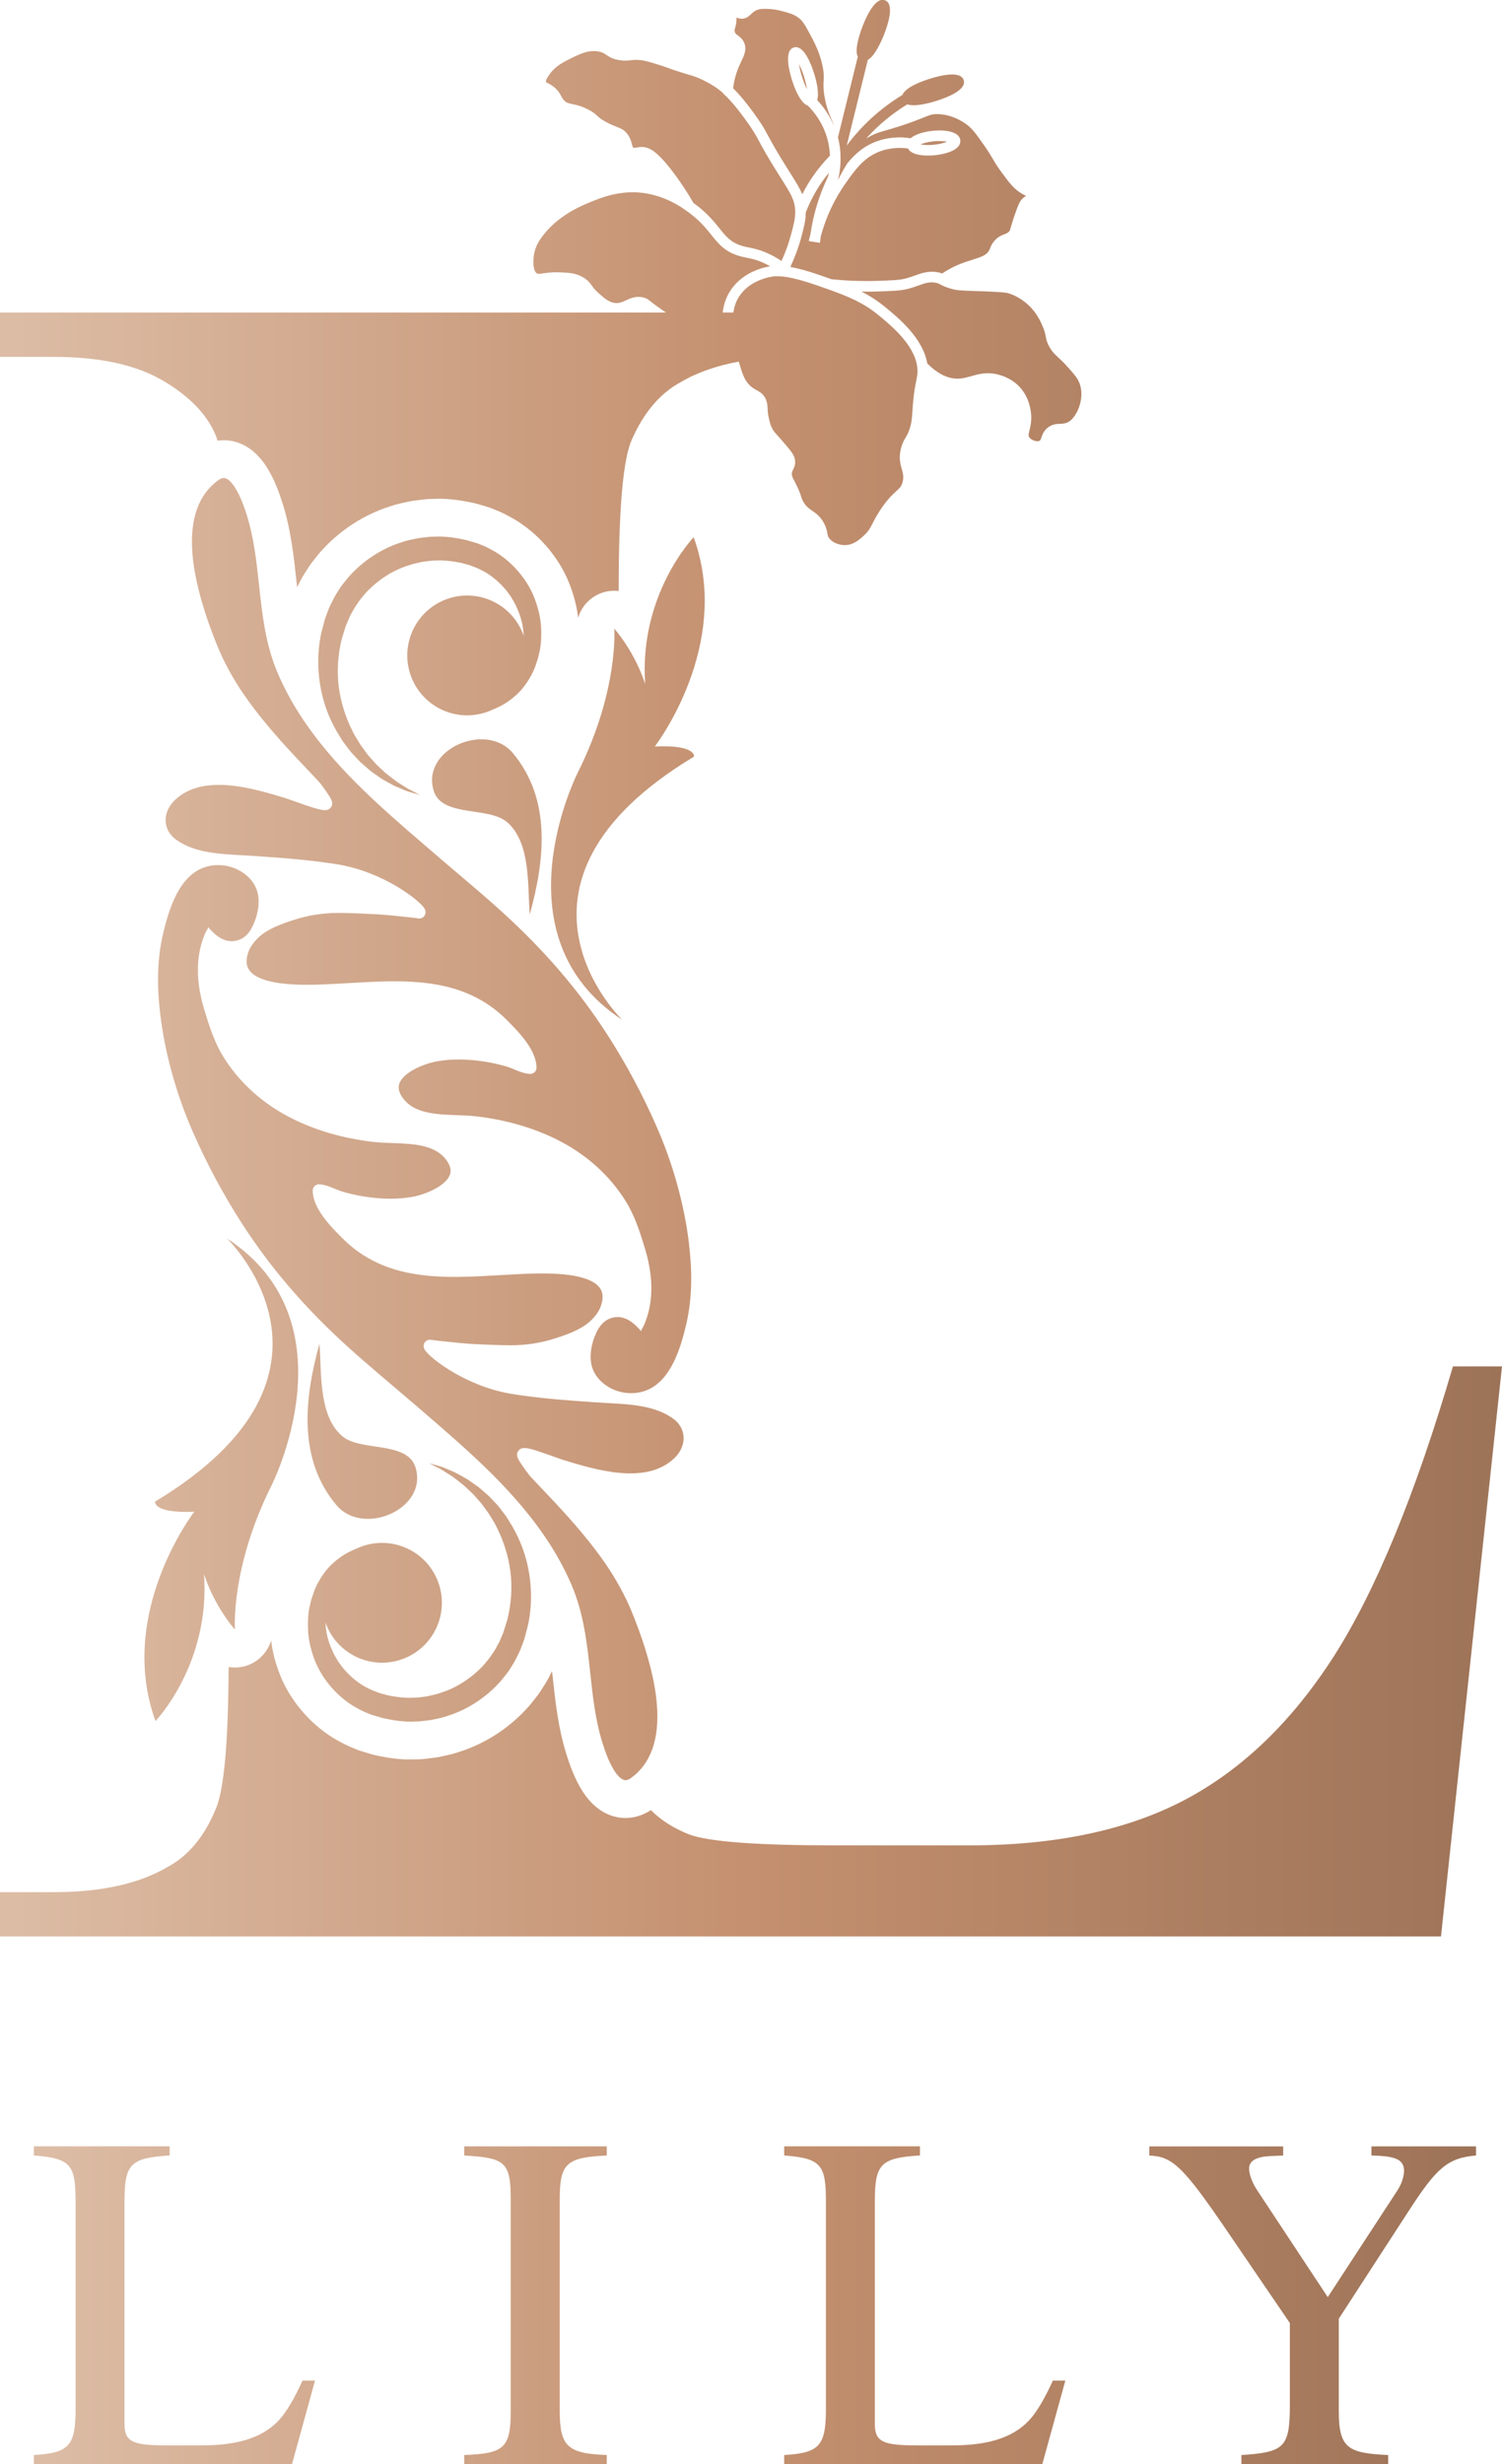 <?xml version="1.0" encoding="UTF-8"?>
<svg id="_レイヤー_2" data-name="レイヤー 2" xmlns="http://www.w3.org/2000/svg" xmlns:xlink="http://www.w3.org/1999/xlink" viewBox="0 0 381.54 625.61">
  <defs>
    <style>
      .cls-1 {
        fill: url(#_スキントーン_8_コピー-2);
      }

      .cls-1, .cls-2 {
        stroke-width: 0px;
      }

      .cls-2 {
        fill: url(#_スキントーン_8_コピー);
      }
    </style>
    <linearGradient id="_スキントーン_8_コピー" data-name="スキントーン 8 コピー" x1="8.6" y1="585.27" x2="374.94" y2="585.27" gradientUnits="userSpaceOnUse">
      <stop offset=".01" stop-color="#dcbca5"/>
      <stop offset=".5" stop-color="#c4906f"/>
      <stop offset="1" stop-color="#9d7358"/>
    </linearGradient>
    <linearGradient id="_スキントーン_8_コピー-2" data-name="スキントーン 8 コピー" x1="0" y1="245.8" x2="381.54" y2="245.8" xlink:href="#_スキントーン_8_コピー"/>
  </defs>
  <g id="_制作物" data-name="制作物">
    <g>
      <path class="cls-2" d="M74.17,625.61H8.6v-2.32c9.02-.49,10.6-2.44,10.6-11.7v-52.53c0-9.38-1.1-11.09-10.6-11.82v-2.32h34.49v2.32c-9.99.61-11.46,2.19-11.46,11.58v56.55c0,4.63,2.07,5.48,10.97,5.48h8.53c9.87,0,16.45-2.19,20.6-7.43,1.58-2.07,3.17-4.75,5.12-9.02h3.17l-5.85,21.21ZM117.92,625.61v-2.32c10.24-.37,11.82-1.83,11.82-11.33v-53.5c0-9.63-1.46-10.6-11.82-11.21v-2.32h36.2v2.32c-10.24.49-11.94,1.95-11.94,11.21v53.5c0,9.14,1.95,10.97,11.94,11.33v2.32h-36.2ZM264.77,625.61h-65.57v-2.32c9.02-.49,10.6-2.44,10.6-11.7v-52.53c0-9.38-1.1-11.09-10.6-11.82v-2.32h34.49v2.32c-9.99.61-11.46,2.19-11.46,11.58v56.55c0,4.63,2.07,5.48,10.97,5.48h8.53c9.87,0,16.45-2.19,20.6-7.43,1.58-2.07,3.17-4.75,5.12-9.02h3.17l-5.85,21.21ZM374.94,547.25c-7.19.61-9.99,3.17-16.82,13.65l-18.04,27.79v23.4c0,9.51,2.32,10.72,12.55,11.21v2.32h-37.29v-2.32c10.85-.73,12.31-1.83,12.31-12.67v-20.84l-15.96-23.4c-11.21-16.45-13.89-18.89-19.74-19.13v-2.32h34v2.32l-2.92.12c-3.9.12-5.73,1.22-5.73,3.17,0,1.58.85,3.78,2.19,5.73l17.79,26.93,17.67-27.06c1.22-1.83,1.71-3.78,1.71-5.12-.12-2.68-1.95-3.66-8.29-3.78v-2.32h26.57v2.32Z"/>
      <path class="cls-1" d="M188.33,15.53c.74-1.55,1.35-2.89.78-4.5-.4-1.09-1.14-1.63-1.67-2.03-.49-.36-.69-.54-.81-.95-.09-.3-.06-.41.09-.91.15-.52.36-1.24.36-2.37,0-.11,0-.22,0-.32.39.18.83.3,1.3.3,1.19,0,1.88-.65,2.43-1.18.46-.44.89-.85,1.73-1.12.71-.23,1.33-.22,2.56-.18,1.03.02,2.26.21,3.46.52,1.55.4,2.88.75,4.06,1.56,1.24.84,1.83,1.89,3.16,4.37,1.08,2.02,2.31,4.32,3.07,7.61.47,2.06.43,3.01.37,4.12-.06,1.09-.11,2.34.32,4.58.47,2.4,1.07,3.84,1.62,5.12.28.66.53,1.25.73,1.91-1.01-2.44-2.48-4.71-4.31-6.65.58-1.94-.29-5.21-.81-6.84-.7-2.22-2.61-7.31-5.13-6.52s-1.16,6.05-.46,8.28c.6,1.89,2.06,5.82,4.03,6.49,2.09,2.08,3.69,4.62,4.63,7.38.64,1.89.91,3.68.98,5.32-1.67,1.73-3.12,3.49-4.41,5.37-.97,1.41-1.84,2.9-2.62,4.44-.67-1.63-1.72-3.28-3.11-5.49l-.8-1.27c-2.71-4.31-3.87-6.47-4.73-8.04-.96-1.78-1.6-2.95-3.56-5.67-2-2.77-3.72-4.84-5.37-6.45.2-1.64.59-3.2,1.13-4.65.33-.88.68-1.62.98-2.25ZM139.11,21.08c.41.22.97.5,1.63,1.03,1.07.87,1.47,1.64,1.8,2.26.21.4.37.71.73,1.09.61.66,1.08.75,2.1.96.95.2,2.26.46,4.02,1.38,1.27.65,1.8,1.13,2.3,1.59.46.42.89.82,2.15,1.52,1.18.66,2.04.99,2.73,1.26,1.1.42,2.05.78,2.9,1.99.64.9.87,1.78,1.04,2.43.18.67.23.82.39.9.15.08.27.07.82-.02.34-.06.77-.15,1.25-.15,1.95-.03,3.99,1.07,8.16,6.59,1.79,2.38,3.47,4.93,5,7.59.5.36.9.67,1.2.91,2.6,2.05,4.17,3.99,5.42,5.56,1.64,2.04,2.84,3.52,5.53,4.39.71.23,1.34.35,2.03.49,1.27.26,2.72.56,4.81,1.51,1.18.53,2.3,1.17,3.4,1.9,1-2.17,1.82-4.45,2.44-6.77.61-2.29,1.06-3.94,1.04-5.77h0s0-.17,0-.17c-.08-2.72-1.17-4.45-3.57-8.24l-.8-1.27c-2.76-4.39-3.95-6.59-4.81-8.19-.95-1.75-1.52-2.8-3.38-5.37-2.11-2.92-3.86-5.01-5.53-6.56l-.2-.19.03-.04c-.79-.7-1.58-1.31-2.4-1.82-2.05-1.3-4.09-2.15-4.11-2.15-.84-.34-1.29-.47-2.1-.71-.66-.19-1.53-.44-2.96-.91-1.26-.41-1.96-.66-2.57-.89-.67-.24-1.25-.45-2.4-.8-2.16-.66-3.24-1-4.27-1.12-1.26-.16-1.96-.08-2.69,0-.79.09-1.59.18-2.84-.01-1.78-.27-2.66-.86-3.36-1.34-.54-.36-.96-.65-1.86-.84-2.66-.56-5.09.66-8.16,2.22-2.43,1.24-3.48,2.33-4.11,3.14-1.18,1.52-1.31,2.12-1.23,2.39.05.05.28.16.44.25ZM41.21,96.53c6.77,3.94,11.29,8.56,13.52,13.83.19.45.37.96.54,1.53,1.2-.17,2.42-.15,3.62.07l.08.02c3.45.69,6.4,2.91,8.77,6.6,2.04,3.18,3.34,6.95,4.13,9.51,2.05,6.56,2.78,13.37,3.43,19.38.06.54.12,1.07.18,1.61l.87-1.73c.04-.08.08-.16.13-.24.4-.74.79-1.35,1.08-1.81.07-.11.14-.23.22-.34.84-1.43,1.76-2.56,2.49-3.47.19-.23.38-.47.57-.71.12-.16.25-.31.38-.46,4.85-5.53,11.02-9.59,17.84-11.75,1.54-.54,2.96-.84,4.12-1.08.29-.06.58-.12.87-.19.21-.05.43-.09.64-.12.61-.09,1.22-.17,1.84-.24l1.67-.19c.28-.03.57-.05.85-.06l.87-.02c3.71-.2,7.09.37,9.32.81.43.09.86.18,1.28.27.23.05.46.11.68.17,0,0,2.03.6,2.06.61l.58.18c.35.1.63.2.86.28.15.06.3.12.46.18l.75.31c1.39.53,3.01,1.35,4.97,2.49.07.04.14.08.2.12,3.16,1.95,5.98,4.44,8.4,7.4,2.41,2.94,4.25,6.14,5.45,9.48,1,2.74,1.64,5.35,1.93,7.88.81-2.73,2.81-5.03,5.56-6.16,1.54-.63,3.17-.83,4.74-.64v-.18c0-20.67,1.11-33.44,3.37-38.31,3.03-6.89,7.18-11.74,12.47-14.59,4.12-2.41,9.03-4.12,14.66-5.16.94,3.23,1.49,4.84,2.93,6.16.62.56,1.15.84,1.65,1.12.79.44,1.7.94,2.29,2.28.38.86.42,1.55.45,2.29.03.67.06,1.45.37,2.72.19.8.32,1.38.65,2.09.4.87.78,1.3,1.72,2.34.32.35.68.75,1.1,1.25,2.03,2.33,3.04,3.5,3.15,4.87.1,1.12-.26,1.82-.52,2.34-.2.41-.33.65-.3,1.18.02.46.12.67.56,1.5.24.47.55,1.04.92,1.86.59,1.28.77,1.92.91,2.37.11.36.17.56.4.99.72,1.36,1.5,1.9,2.4,2.52.98.68,2.09,1.45,3.01,3.22.58,1.1.72,1.92.83,2.53.1.59.15.87.56,1.35,1.33,1.54,3.52,1.62,3.77,1.61,2.3.04,3.97-1.52,5.06-2.55,1.11-1.04,1.47-1.76,2.07-2.94.42-.82.94-1.85,1.85-3.24,1.78-2.76,3.17-4.03,4.18-4.97.97-.9,1.37-1.26,1.64-2.41.3-1.3.07-2.15-.24-3.22-.37-1.31-.83-2.95-.15-5.42.34-1.24.74-1.91,1.13-2.55.37-.62.73-1.22,1.12-2.54.44-1.48.5-2.48.6-4.11.04-.59.08-1.25.15-2.03.24-2.86.57-4.47.81-5.65.16-.82.28-1.41.33-2.1.02-.5,0-1.04-.07-1.57-.74-5.61-6.63-10.45-9.79-13.05-3.71-3.05-7.14-4.55-12.4-6.45-1.09-.38-2.26-.8-3.53-1.24-2.96-1.03-5.48-1.71-7.47-2.03-2.28-.35-3.54-.17-4.47.05-4.38,1.04-6.58,3.31-7.66,5.03-.79,1.27-1.19,2.6-1.38,3.94h-2.7c.21-1.76.71-3.59,1.81-5.35,1.34-2.15,4.05-4.98,9.31-6.22.28-.07.59-.13.92-.18-.53-.3-1.06-.57-1.61-.82-1.8-.83-2.98-1.07-4.23-1.32-.72-.15-1.47-.3-2.31-.57-3.46-1.1-5.01-3.03-6.8-5.26-1.23-1.54-2.63-3.28-5-5.13-.36-.29-.88-.69-1.54-1.16-3.09-2.18-6.36-3.58-9.71-4.19-6.51-1.18-11.66.98-15.43,2.56-3.48,1.45-8.29,4.14-11.48,8.64-.76,1.07-1.79,2.75-1.97,4.97-.13,1.58-.02,2.74.31,3.44.12.27.28.48.48.62.25.19.45.2,1.6.03.97-.14,2.31-.34,4.24-.26,2.31.08,4.12.16,6.03,1.31,1.11.68,1.6,1.33,2.1,2.02.4.55.82,1.12,1.72,1.92,1.39,1.23,2.48,2.21,3.9,2.48,1.21.24,2.03-.15,3.07-.62,1.17-.55,2.64-1.23,4.61-.68.74.21,1.04.46,1.61.91.46.36,1.22.98,2.8,2.07.43.3.81.55,1.15.79H0v11.26h13.68c11.56,0,20.72,1.97,27.53,5.93ZM203.74,19.54c.41,1.29.85,2.34,1.25,3.13-.12-.87-.36-1.99-.77-3.28-.41-1.29-.85-2.34-1.25-3.13.12.87.36,1.99.77,3.28ZM249.51,73.96l-2.16-.08c-3.49-.13-4.43-.16-6.02-.65-1.25-.37-1.92-.73-2.41-.99l-.13-.07c-.39-.2-.65-.33-1.3-.42-1.52-.22-2.56.15-4.14.72-.7.26-1.51.54-2.45.8-1.99.55-4.21.62-8.62.75-1.14.03-2.28.05-3.42.02,2.09,1.06,4,2.29,6.02,3.94,3.37,2.76,9.56,7.86,10.67,14.3,2.45,2.45,4.92,3.75,7.35,3.85,1.42.06,2.62-.29,3.89-.65,1.88-.53,4.01-1.13,6.9-.35,2.22.61,4.06,1.7,5.45,3.25,1.6,1.78,2.58,4.21,2.79,6.84.13,1.82-.2,3.14-.43,4.1-.26,1.03-.3,1.31-.08,1.65.54.84,2,1.26,2.66.94.17-.08.23-.2.45-.82.26-.75.61-1.78,1.75-2.62,1.11-.81,2.16-.84,3.01-.87.66-.02,1.24-.04,1.96-.4,1.13-.58,1.72-1.58,2.24-2.46.08-.15,2.03-3.58.81-7.22-.49-1.44-1.36-2.42-3.27-4.55-.88-.98-1.54-1.59-2.12-2.13-.91-.83-1.63-1.48-2.39-2.86-.62-1.14-.75-1.82-.88-2.53-.1-.57-.21-1.15-.64-2.24-.45-1.12-1.49-3.75-4-5.98-1.9-1.69-3.82-2.45-4.55-2.69-.76-.25-1.33-.37-6.94-.6ZM176.22,136.38s-13.95,14.46-12.33,37.32c0,0-2.12-7.33-7.85-14.12,0,0,1.17,15.61-9.18,36.38,0,0-21.37,41.64,11.19,62.95,0,0-35.71-34.37,18.24-66.81,0,0,.67-3.06-9.95-2.58,0,0,19.85-25.67,9.86-53.15ZM213.49,39.26c.02.47.03.92.03,1.37-.02,1.3-.14,2.49-.33,3.54-.07.39-.14.76-.22,1.1-.02.1-.04.21-.07.31h0s-.04.16-.04.16c.74-1.51,1.53-2.93,2.4-4.31,1.92-2.33,4.22-4.4,7.57-5.59,2.66-.94,5.52-1.19,8.5-.74,1.22-1.07,3.51-1.67,5.55-1.88,3.11-.32,6.83.12,7.06,2.41.23,2.28-3.32,3.46-6.43,3.78-1.58.16-3.11.11-4.3-.15-1.53-.33-2.24-.95-2.55-1.56-2.44-.32-4.77-.1-6.93.66-4.23,1.5-6.54,4.77-8.98,8.24-2.84,4.03-4.95,8.54-6.26,13.42-.08.59-.15,1.14-.2,1.63l-2.85-.45c.13-.59.28-1.16.43-1.72.72-5.08,2.23-10,4.47-14.64.07-.3.14-.61.2-.94-.67.82-1.32,1.66-1.91,2.52-1.58,2.31-2.9,4.84-3.96,7.53,0,2.08-.51,3.91-1.11,6.21-.7,2.62-1.65,5.18-2.8,7.62,2.06.36,4.49,1.03,7.39,2.04,1.09.38,2.11.74,3.08,1.08,3.67.38,7.38.53,11.01.43,4.19-.13,6.3-.19,7.98-.66.84-.23,1.57-.49,2.25-.74,1.67-.59,3.25-1.17,5.44-.85.6.08,1.04.21,1.41.36,1.24-.83,2.53-1.54,3.84-2.11,1.44-.63,2.74-1.03,3.9-1.4,2.31-.72,3.54-1.16,4.2-2.35.13-.24.2-.43.27-.62.17-.44.38-.98.96-1.68.94-1.14,1.86-1.5,2.61-1.79.52-.19.86-.33,1.23-.71.18-.18.19-.19.44-1.07.21-.71.5-1.78,1.13-3.55.91-2.62,1.31-3.28,1.95-3.85.26-.23.53-.42.81-.57-.3-.14-.6-.29-.9-.46-2.17-1.21-3.38-2.87-5.39-5.6-1.2-1.64-1.7-2.52-2.24-3.44-.45-.77-.92-1.58-1.88-2.96-2.23-3.19-3.24-4.65-4.94-5.85-1.27-.9-3.9-2.42-7.23-2.46-1.3,0-1.8.19-3.45.86-1.24.5-3.12,1.26-6.28,2.27-1.57.51-2.67.81-3.55,1.07-1.58.45-2.3.66-3.63,1.36-.42.22-.8.44-1.17.67,3.04-3.39,6.59-6.34,10.48-8.71,1.87.64,5.22-.2,7.4-.88,2.92-.92,7.69-2.83,6.92-5.26-.77-2.43-5.77-1.25-8.69-.33-2.43.77-6.13,2.22-6.87,4.08-5.49,3.32-10.34,7.73-14.15,12.86l5.36-21.77c.85-.46,1.5-1.4,1.78-1.81.81-1.18,1.64-2.81,2.34-4.61,1.11-2.85,2.63-7.76.26-8.69-2.37-.93-4.59,3.71-5.71,6.56-.7,1.8-1.2,3.56-1.41,4.97-.07.48-.23,1.57.06,2.47.03.11.08.21.13.31l-5.04,20.49c.39,1.52.59,2.97.65,4.33ZM237.24,36.75c1.49-.15,2.62-.48,3.33-.78-.75-.15-1.92-.24-3.42-.09-1.49.15-2.62.48-3.33.78.75.15,1.92.24,3.41.09ZM110.19,200.87c2.24,6.72,14.08,3.8,18.71,7.94,6,5.26,5.08,16.41,5.67,23.35,3.81-13.75,5.57-29.24-4.32-40.99-6.76-8.05-23.43-.97-20.05,9.69ZM136.62,368.43c1.71.54,3.67,1.25,4.98,1.72.55.2,1.08.39,1.22.43,8.45,2.59,21.22,6.51,28.44-.33,2.52-2.39,3.11-5.71,1.47-8.27-.45-.7-1.06-1.33-1.8-1.86-4.58-3.27-10.8-3.6-16.82-3.92-1.03-.05-2.04-.11-3.03-.18-7.46-.51-14.19-1.03-20.94-2.1-11.72-1.88-20.88-9.1-22.19-11.14-.27-.42-.38-.84-.32-1.27.06-.47.33-.89.73-1.14.37-.23.81-.3,1.23-.19.83.15,7.9.89,9.7.99,3.23.18,6.7.35,10.17.38,3.91.03,7.88-.56,11.49-1.73,3.25-1.05,6.62-2.25,8.94-4.36,1.2-1.09,2.21-2.46,2.63-3.57.75-1.98.74-3.52-.03-4.72-1.79-2.79-7.52-4.08-17.03-3.83-2.78.07-5.66.24-8.45.4-14.28.84-29.04,1.71-40.08-9.42l-.19-.19c-1.6-1.61-3.79-3.82-5.34-6.24-1.3-2.03-1.95-3.87-1.97-5.61,0-.43.17-.85.48-1.15.31-.3.73-.46,1.16-.45,1.39.06,2.73.61,4.03,1.15.61.25,1.18.49,1.7.65,1.89.57,3.88,1.02,5.93,1.34,4.26.66,8.24.69,11.83.08,3.23-.55,8.35-2.59,9.62-5.4.48-1.07.34-2.17-.44-3.44l-.07-.11c-2.79-4.35-8.54-4.55-14.1-4.75-1.75-.06-3.41-.12-4.97-.31-7.43-.89-14.25-2.86-20.28-5.85-7.42-3.68-13.54-9.15-17.65-15.85-2.24-3.65-3.61-7.94-4.83-12.02-1.89-6.34-2.4-13.15.33-19.33.21-.48.64-1.02.78-1.52-.06.22.78.98.9,1.1,1.92,2.02,4.46,3.33,7.34,2,1.43-.67,2.4-2.04,3.06-3.43,1.31-2.77,2-6.45.89-9.28-1.37-3.49-5.14-5.78-8.84-6.04-4.54-.32-7.71,1.8-9.96,4.93-2.66,3.68-4.06,8.74-5,12.83-1.5,6.57-1.44,13.4-.63,20.12,1.21,10,4.11,20.4,8.38,30.07,3.5,7.93,7.57,15.53,12.1,22.59,2.76,4.3,5.71,8.43,8.77,12.27,4.51,5.66,9.58,11.17,15.07,16.38,4.72,4.48,9.78,8.77,14.67,12.91,1.86,1.58,3.79,3.21,5.68,4.84l1.96,1.69c11.72,10.08,23.84,20.51,32.27,33.65,2.19,3.41,4.06,6.92,5.57,10.43,3.12,7.27,3.96,14.98,4.76,22.44.63,5.84,1.29,11.89,3.06,17.56.4,1.29,1.47,4.72,3.05,7.18.9,1.4,1.8,2.22,2.59,2.38.18.03.72.14,1.59-.49,5.1-3.64,7.33-9.93,6.63-18.69-.52-6.51-2.66-14.41-6.35-23.48-1.64-4.03-3.97-8.28-6.61-12.14-3.45-5.01-7.66-10.08-13.66-16.45-.82-.87-1.63-1.73-2.45-2.59-1.01-1.06-2.01-2.12-3.01-3.19-.45-.48-1.76-2.28-2.51-3.44-.66-1.02-1.28-1.99-.69-2.98.81-1.34,2.45-.9,5.06-.08ZM175.03,315.77c-1.21-10-4.1-20.4-8.38-30.07-3.5-7.93-7.57-15.53-12.1-22.59-2.76-4.3-5.71-8.43-8.77-12.27-4.51-5.66-9.58-11.17-15.07-16.38-4.72-4.48-9.78-8.77-14.67-12.91-1.86-1.58-3.79-3.21-5.67-4.84l-1.97-1.69c-11.72-10.08-23.84-20.51-32.27-33.65-2.19-3.41-4.06-6.92-5.57-10.43-3.12-7.27-3.96-14.98-4.76-22.44-.63-5.85-1.29-11.89-3.06-17.56-.4-1.29-1.47-4.72-3.05-7.18-.9-1.4-1.79-2.22-2.59-2.38-.18-.03-.72-.14-1.59.49-5.1,3.64-7.33,9.93-6.63,18.69.52,6.51,2.66,14.41,6.35,23.48,1.64,4.03,3.96,8.28,6.61,12.14,3.45,5.01,7.66,10.08,13.66,16.45.82.87,1.63,1.73,2.45,2.59,1.01,1.06,2.01,2.12,3.01,3.19.45.48,1.76,2.28,2.51,3.44.66,1.02,1.28,1.99.69,2.98-.81,1.34-2.45.9-5.06.08-1.71-.54-3.68-1.25-4.98-1.72-.55-.2-1.08-.39-1.22-.43-8.45-2.59-21.22-6.51-28.44.33-2.52,2.39-3.11,5.71-1.47,8.27.45.7,1.06,1.33,1.8,1.86,4.58,3.27,10.8,3.6,16.82,3.92,1.03.05,2.04.11,3.03.18,7.46.51,14.19,1.03,20.94,2.1,11.72,1.88,20.88,9.1,22.18,11.13.27.42.38.85.32,1.27-.06.47-.33.89-.73,1.14-.37.23-.81.3-1.23.19-.83-.15-7.9-.89-9.7-.99-3.23-.18-6.7-.35-10.17-.38-3.91-.03-7.88.56-11.49,1.73-3.25,1.05-6.62,2.25-8.94,4.36-1.2,1.09-2.21,2.46-2.63,3.57-.75,1.98-.74,3.52.03,4.72,1.79,2.79,7.52,4.08,17.03,3.83,2.78-.07,5.66-.24,8.45-.4,14.28-.84,29.04-1.71,40.08,9.42l.19.19c1.6,1.61,3.79,3.82,5.34,6.24,1.3,2.03,1.95,3.87,1.98,5.61,0,.43-.17.85-.48,1.15-.31.3-.73.46-1.16.45-1.39-.06-2.73-.61-4.03-1.15-.61-.25-1.18-.49-1.7-.65-1.89-.57-3.88-1.02-5.93-1.34-4.26-.67-8.24-.69-11.83-.08-3.23.55-8.35,2.59-9.61,5.4-.48,1.08-.34,2.17.44,3.44l.07.11c2.79,4.35,8.54,4.55,14.1,4.75,1.75.06,3.41.12,4.97.31,7.43.89,14.25,2.86,20.28,5.85,7.42,3.68,13.54,9.15,17.65,15.86,2.24,3.65,3.61,7.94,4.83,12.02,1.89,6.34,2.4,13.15-.33,19.33-.21.48-.64,1.02-.78,1.52.06-.22-.79-.98-.9-1.1-1.92-2.02-4.46-3.33-7.34-2-1.43.67-2.4,2.04-3.06,3.43-1.31,2.77-2,6.45-.89,9.28,1.37,3.49,5.14,5.78,8.84,6.04,4.54.32,7.71-1.8,9.96-4.93,2.66-3.68,4.06-8.74,5-12.83,1.5-6.57,1.44-13.4.63-20.12ZM369.08,346.89c-9.5,32.44-19.61,56.95-30.23,73.58-10.65,16.61-23.29,28.78-37.87,36.48-14.59,7.7-32.82,11.56-54.73,11.56h-34.34c-19.46,0-31.73-.91-36.78-2.74-4.01-1.6-7.28-3.67-9.79-6.21-2.61,1.71-5.61,2.37-8.51,1.81l-.09-.02c-3.45-.69-6.4-2.91-8.77-6.59-2.04-3.18-3.34-6.95-4.13-9.51-2.05-6.56-2.78-13.37-3.43-19.38-.06-.54-.12-1.07-.18-1.61l-.87,1.73c-.04.08-.08.17-.13.25-.4.74-.79,1.35-1.08,1.8-.07.11-.15.23-.22.34-.84,1.43-1.76,2.56-2.49,3.47-.19.23-.38.47-.56.71-.12.16-.25.31-.38.46-4.85,5.53-11.02,9.59-17.84,11.75-1.54.54-2.96.84-4.12,1.08-.29.06-.58.12-.87.19-.21.05-.43.09-.64.12-.61.09-1.22.17-1.84.24l-1.67.19c-.28.03-.57.05-.85.06l-.87.02c-3.71.2-7.09-.37-9.32-.81-.43-.09-.86-.17-1.28-.27-.23-.05-.46-.11-.68-.18,0,0-2.03-.6-2.06-.61l-.58-.18c-.35-.1-.63-.2-.86-.28-.15-.06-.3-.12-.45-.18l-.75-.31c-1.38-.53-3.01-1.35-4.97-2.49-.07-.04-.13-.08-.2-.12-3.16-1.95-5.98-4.44-8.4-7.4-2.41-2.95-4.25-6.14-5.45-9.48-1-2.74-1.64-5.34-1.93-7.88-.81,2.73-2.81,5.03-5.56,6.16-1.66.68-3.42.86-5.11.6-.04.12-.09.23-.13.35-.09,19.21-1.2,31.16-3.33,35.82-2.83,6.89-6.91,11.76-12.17,14.59-7.28,4.27-16.92,6.39-28.88,6.39H0v11.25h366.04l15.5-144.72h-12.47ZM121.17,137.92l-.24-.07-.49-.15-1.95-.58c-2.66-.58-5.41-1.03-8.19-.87l-1.04.02-1.04.12c-.69.08-1.38.15-2.07.26-1.35.3-2.74.52-4.05,1-5.32,1.65-10.09,4.88-13.68,8.98-.84,1.08-1.75,2.09-2.43,3.27-.36.58-.73,1.12-1.06,1.73-.31.63-.63,1.25-.94,1.88-.14.3-.33.64-.43.92l-.32.84c-.23.61-.45,1.21-.68,1.82-.32,1.24-.65,2.48-.97,3.7-1.05,4.97-.94,9.95-.02,14.44.89,4.51,2.68,8.52,4.8,11.84.27.41.5.84.78,1.24.29.38.58.76.86,1.14.57.75,1.09,1.51,1.73,2.13.61.65,1.21,1.28,1.79,1.9.63.55,1.25,1.09,1.85,1.61.3.25.58.53.89.75.31.22.62.44.92.65.6.42,1.18.83,1.73,1.22,1.18.67,2.27,1.28,3.25,1.8,1.04.45,1.96.84,2.76,1.17.8.33,1.51.48,2.07.66,1.13.33,1.73.51,1.73.51,0,0-.56-.29-1.6-.83-.51-.28-1.2-.56-1.91-1.02-.71-.46-1.52-.97-2.43-1.54-.87-.65-1.81-1.38-2.82-2.17-.47-.44-.96-.9-1.47-1.38-.25-.23-.51-.47-.77-.71-.26-.25-.49-.54-.74-.81-.49-.55-1-1.12-1.52-1.7-.46-.63-.93-1.28-1.42-1.94-.51-.64-.91-1.39-1.37-2.11-.22-.36-.45-.74-.67-1.11-.22-.38-.39-.79-.59-1.19-1.6-3.19-2.81-6.88-3.35-10.87-.52-3.99-.27-8.27.8-12.46.32-1.03.65-2.07.98-3.12l.65-1.52.35-.83c.12-.28.25-.46.37-.7l.74-1.34c.26-.45.61-.89.9-1.35.57-.93,1.34-1.73,2.02-2.59,2.99-3.21,6.81-5.79,11.09-7.07,1.05-.39,2.15-.56,3.23-.83.55-.09,1.1-.14,1.65-.21l.83-.11.83-.02c2.22-.15,4.43.17,6.58.57l1.59.44.66.18.86.33c1.26.43,1.97.87,2.88,1.32,1.83,1.04,3.43,2.4,4.82,3.92.71.74,1.29,1.59,1.88,2.42.52.87,1.05,1.73,1.45,2.65.81,1.82,1.44,3.72,1.66,5.64.06.54.11,1.09.14,1.62-2.76-7.92-11.4-12.12-19.33-9.38-7.94,2.74-12.15,11.4-9.41,19.34,2.74,7.94,11.4,12.15,19.34,9.41.52-.18,1.03-.39,1.52-.62.45-.17.89-.36,1.34-.58,1.48-.68,2.96-1.65,4.35-2.87,1.42-1.23,2.64-2.73,3.73-4.59.26-.46.56-.97.74-1.39l.3-.66.15-.33.07-.17.02-.04.05-.13.03-.09c.32-1.01.75-2.02.95-3.11.57-2.14.68-4.47.57-6.84-.1-2.38-.69-4.8-1.55-7.15-.85-2.37-2.19-4.62-3.86-6.66-1.66-2.04-3.69-3.87-6.01-5.31-1.2-.7-2.62-1.47-3.66-1.85l-.85-.35-.11-.05c-.3-.11-.12-.04-.2-.07l-.06-.02ZM94.55,435.4l.24.07.49.15,1.96.58c2.66.58,5.41,1.03,8.19.86l1.04-.02,1.04-.12c.69-.08,1.38-.15,2.07-.26,1.35-.3,2.74-.52,4.04-1,5.32-1.65,10.09-4.88,13.69-8.98.83-1.08,1.75-2.09,2.43-3.27.36-.58.73-1.12,1.06-1.73.31-.63.63-1.25.94-1.88.14-.3.33-.64.43-.92l.32-.84c.23-.61.45-1.21.68-1.82.33-1.24.65-2.48.97-3.7,1.05-4.97.94-9.95.02-14.44-.9-4.51-2.68-8.52-4.8-11.84-.27-.41-.5-.84-.78-1.24-.29-.38-.58-.76-.86-1.14-.57-.75-1.09-1.51-1.73-2.13-.61-.65-1.21-1.28-1.79-1.89-.63-.56-1.25-1.09-1.85-1.61-.3-.25-.58-.53-.89-.75-.31-.22-.62-.44-.92-.65-.6-.42-1.18-.83-1.73-1.22-1.18-.67-2.27-1.28-3.25-1.8-1.04-.45-1.96-.84-2.76-1.17-.79-.33-1.51-.48-2.07-.66-1.13-.33-1.74-.5-1.74-.5,0,0,.56.29,1.6.83.51.28,1.2.56,1.91,1.02.71.46,1.52.97,2.43,1.54.87.65,1.81,1.38,2.82,2.18.47.44.96.9,1.47,1.38.25.23.51.47.77.71.26.25.49.54.74.81.49.55,1,1.12,1.51,1.7.46.63.93,1.28,1.42,1.94.51.64.91,1.39,1.37,2.11.22.37.45.74.67,1.11.22.37.39.79.59,1.19,1.6,3.19,2.81,6.88,3.35,10.87.52,3.99.27,8.27-.8,12.46-.32,1.03-.65,2.07-.98,3.12l-.64,1.52-.35.83c-.12.28-.25.46-.38.7l-.74,1.34c-.26.45-.61.9-.9,1.34-.57.93-1.34,1.73-2.02,2.59-2.99,3.2-6.81,5.79-11.09,7.07-1.05.39-2.15.56-3.23.83-.55.09-1.1.14-1.65.21l-.83.11-.83.02c-2.22.15-4.43-.16-6.58-.57l-1.59-.44-.66-.18-.86-.33c-1.26-.43-1.97-.87-2.89-1.32-1.83-1.04-3.43-2.4-4.82-3.92-.71-.74-1.29-1.59-1.89-2.42-.51-.87-1.05-1.74-1.45-2.65-.81-1.82-1.44-3.72-1.65-5.64-.06-.54-.11-1.08-.14-1.62,2.76,7.92,11.4,12.12,19.33,9.38,7.94-2.74,12.15-11.4,9.41-19.34-2.74-7.94-11.4-12.15-19.34-9.41-.52.18-1.03.39-1.52.62-.44.17-.89.36-1.34.58-1.48.68-2.96,1.65-4.35,2.87-1.42,1.23-2.64,2.73-3.73,4.59-.26.46-.57.97-.73,1.38l-.3.66-.15.33-.07.17-.02.04-.05.14-.03.09c-.32,1.01-.75,2.02-.95,3.11-.57,2.14-.68,4.47-.57,6.84.1,2.38.69,4.8,1.55,7.15.86,2.37,2.19,4.62,3.86,6.66,1.67,2.04,3.69,3.87,6.02,5.31,1.2.7,2.62,1.47,3.66,1.85l.85.35.11.05c.3.11.12.04.2.07l.06.02ZM105.52,372.45c-2.24-6.72-14.08-3.8-18.71-7.94-6-5.26-5.08-16.41-5.66-23.35-3.81,13.75-5.57,29.24,4.32,40.99,6.76,8.05,23.43.97,20.05-9.7ZM57.65,314.41s35.71,34.37-18.24,66.81c0,0-.67,3.06,9.95,2.58,0,0-19.85,25.67-9.86,53.15,0,0,13.95-14.46,12.33-37.32,0,0,2.12,7.33,7.85,14.12,0,0-1.16-15.61,9.18-36.38,0,0,21.37-41.64-11.2-62.95Z"/>
    </g>
  </g>
</svg>